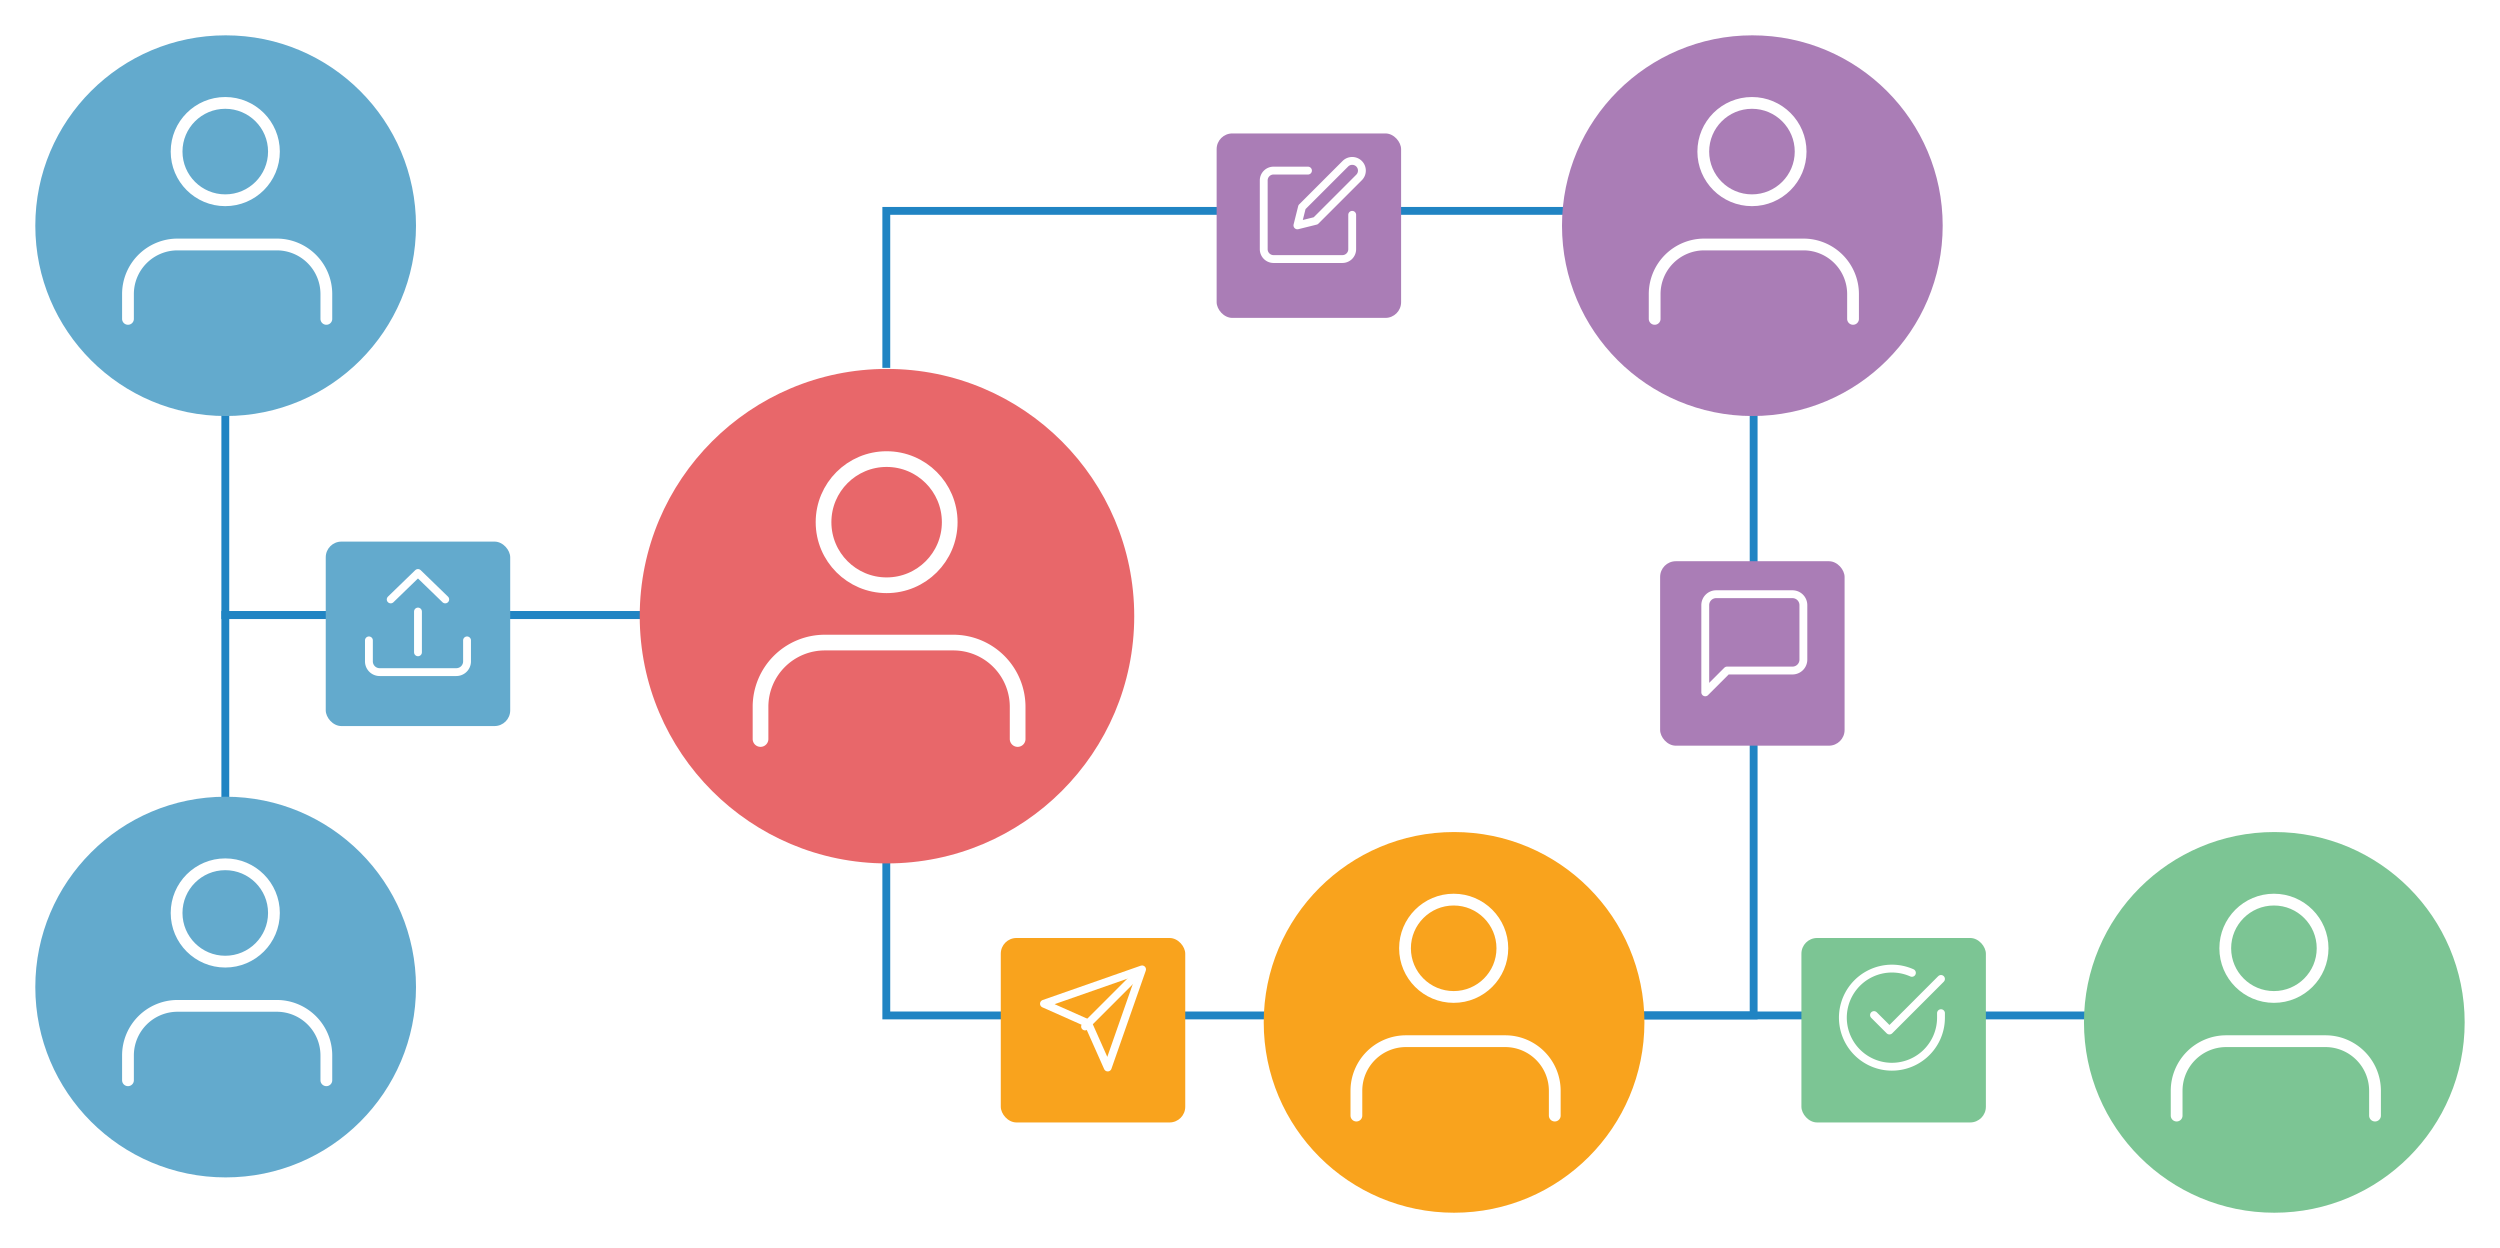 <svg xmlns="http://www.w3.org/2000/svg" xmlns:xlink="http://www.w3.org/1999/xlink" width="637" height="318" viewBox="0 0 637 318">
  <defs>
    <filter id="Ellipse_275" x="0" y="0" width="115" height="115" filterUnits="userSpaceOnUse">
      <feOffset dy="3" input="SourceAlpha"/>
      <feGaussianBlur stdDeviation="3" result="blur"/>
      <feFlood flood-opacity="0.161"/>
      <feComposite operator="in" in2="blur"/>
      <feComposite in="SourceGraphic"/>
    </filter>
    <filter id="Ellipse_275-2" x="389" y="0" width="115" height="115" filterUnits="userSpaceOnUse">
      <feOffset dy="3" input="SourceAlpha"/>
      <feGaussianBlur stdDeviation="3" result="blur-2"/>
      <feFlood flood-opacity="0.161"/>
      <feComposite operator="in" in2="blur-2"/>
      <feComposite in="SourceGraphic"/>
    </filter>
    <filter id="Ellipse_275-3" x="154" y="85" width="144" height="144" filterUnits="userSpaceOnUse">
      <feOffset dy="3" input="SourceAlpha"/>
      <feGaussianBlur stdDeviation="3" result="blur-3"/>
      <feFlood flood-opacity="0.161"/>
      <feComposite operator="in" in2="blur-3"/>
      <feComposite in="SourceGraphic"/>
    </filter>
    <filter id="Ellipse_275-4" x="313" y="203" width="115" height="115" filterUnits="userSpaceOnUse">
      <feOffset dy="3" input="SourceAlpha"/>
      <feGaussianBlur stdDeviation="3" result="blur-4"/>
      <feFlood flood-opacity="0.161"/>
      <feComposite operator="in" in2="blur-4"/>
      <feComposite in="SourceGraphic"/>
    </filter>
    <filter id="Ellipse_275-5" x="522" y="203" width="115" height="115" filterUnits="userSpaceOnUse">
      <feOffset dy="3" input="SourceAlpha"/>
      <feGaussianBlur stdDeviation="3" result="blur-5"/>
      <feFlood flood-opacity="0.161"/>
      <feComposite operator="in" in2="blur-5"/>
      <feComposite in="SourceGraphic"/>
    </filter>
    <filter id="Ellipse_275-6" x="0" y="194" width="115" height="115" filterUnits="userSpaceOnUse">
      <feOffset dy="3" input="SourceAlpha"/>
      <feGaussianBlur stdDeviation="3" result="blur-6"/>
      <feFlood flood-opacity="0.161"/>
      <feComposite operator="in" in2="blur-6"/>
      <feComposite in="SourceGraphic"/>
    </filter>
    <filter id="Rectangle_1385" x="292" y="16" width="83" height="83" filterUnits="userSpaceOnUse">
      <feOffset dy="3" input="SourceAlpha"/>
      <feGaussianBlur stdDeviation="6" result="blur-7"/>
      <feFlood flood-opacity="0.161"/>
      <feComposite operator="in" in2="blur-7"/>
      <feComposite in="SourceGraphic"/>
    </filter>
    <filter id="Rectangle_1384" x="405" y="125" width="83" height="83" filterUnits="userSpaceOnUse">
      <feOffset dy="3" input="SourceAlpha"/>
      <feGaussianBlur stdDeviation="6" result="blur-8"/>
      <feFlood flood-opacity="0.161"/>
      <feComposite operator="in" in2="blur-8"/>
      <feComposite in="SourceGraphic"/>
    </filter>
    <filter id="Rectangle_1386" x="237" y="221" width="83" height="83" filterUnits="userSpaceOnUse">
      <feOffset dy="3" input="SourceAlpha"/>
      <feGaussianBlur stdDeviation="6" result="blur-9"/>
      <feFlood flood-opacity="0.161"/>
      <feComposite operator="in" in2="blur-9"/>
      <feComposite in="SourceGraphic"/>
    </filter>
    <filter id="Rectangle_1387" x="441" y="221" width="83" height="83" filterUnits="userSpaceOnUse">
      <feOffset dy="3" input="SourceAlpha"/>
      <feGaussianBlur stdDeviation="6" result="blur-10"/>
      <feFlood flood-opacity="0.161"/>
      <feComposite operator="in" in2="blur-10"/>
      <feComposite in="SourceGraphic"/>
    </filter>
    <filter id="Rectangle_1388" x="65" y="120" width="83" height="83" filterUnits="userSpaceOnUse">
      <feOffset dy="3" input="SourceAlpha"/>
      <feGaussianBlur stdDeviation="6" result="blur-11"/>
      <feFlood flood-opacity="0.161"/>
      <feComposite operator="in" in2="blur-11"/>
      <feComposite in="SourceGraphic"/>
    </filter>
  </defs>
  <g id="Group_1553" data-name="Group 1553" transform="translate(2204 -332)">
    <path id="Path_1035" data-name="Path 1035" d="M526,257v77H489" transform="translate(-2283.171 256.733)" fill="none" stroke="#2084c3" stroke-miterlimit="10" stroke-width="2"/>
    <line id="Line_199" data-name="Line 199" y1="67" transform="translate(-1757.171 418.733)" fill="none" stroke="#2084c3" stroke-miterlimit="10" stroke-width="2"/>
    <path id="Path_1036" data-name="Path 1036" d="M136.582,177.918V232h153" transform="translate(-2283.171 256.733)" fill="none" stroke="#2084c3" stroke-miterlimit="10" stroke-width="2"/>
    <path id="Path_1037" data-name="Path 1037" d="M136.582,286V231.959h153" transform="translate(-2283.171 256.733)" fill="none" stroke="#2084c3" stroke-miterlimit="10" stroke-width="2"/>
    <line id="Line_200" data-name="Line 200" x2="174" transform="translate(-1804.171 590.733)" fill="none" stroke="#2084c3" stroke-miterlimit="10" stroke-width="2"/>
    <path id="Path_1038" data-name="Path 1038" d="M305,289v45H417" transform="translate(-2283.171 256.733)" fill="none" stroke="#2084c3" stroke-miterlimit="10" stroke-width="2"/>
    <path id="Path_1039" data-name="Path 1039" d="M305,169V129H486" transform="translate(-2283.171 256.733)" fill="none" stroke="#2084c3" stroke-miterlimit="10" stroke-width="2"/>
    <g id="Group_1434" data-name="Group 1434" transform="translate(-2283.171 256.733)">
      <g id="Group_1433" data-name="Group 1433">
        <path id="Path_1042" data-name="Path 1042" d="M677.9,356.26V350.3A11.909,11.909,0,0,0,665.991,338.4H642.173a11.909,11.909,0,0,0-11.91,11.909v5.955" fill="none" stroke="#fff" stroke-linecap="round" stroke-linejoin="round" stroke-width="2"/>
        <circle id="Ellipse_256" data-name="Ellipse 256" cx="11.909" cy="11.909" r="11.909" transform="translate(642.173 307.577)" stroke-width="2" stroke="#fff" stroke-linecap="round" stroke-linejoin="round" fill="none"/>
      </g>
    </g>
    <g id="Group_1443" data-name="Group 1443" transform="translate(-2283.171 256.733)">
      <g id="Group_1442" data-name="Group 1442">
        <path id="Path_1047" data-name="Path 1047" d="M162.4,163.76V157.8A11.909,11.909,0,0,0,150.491,145.9H126.673a11.909,11.909,0,0,0-11.91,11.909v5.955" fill="none" stroke="#fff" stroke-linecap="round" stroke-linejoin="round" stroke-width="2"/>
        <circle id="Ellipse_260" data-name="Ellipse 260" cx="11.909" cy="11.909" r="11.909" transform="translate(126.673 115.077)" stroke-width="2" stroke="#fff" stroke-linecap="round" stroke-linejoin="round" fill="none"/>
      </g>
    </g>
    <g id="Group_1446" data-name="Group 1446" transform="translate(-2283.171 256.733)">
      <g id="Group_1445" data-name="Group 1445">
        <path id="Path_1048" data-name="Path 1048" d="M162.4,351.76V345.8A11.909,11.909,0,0,0,150.491,333.9H126.673a11.909,11.909,0,0,0-11.91,11.909v5.955" fill="none" stroke="#fff" stroke-linecap="round" stroke-linejoin="round" stroke-width="2"/>
        <circle id="Ellipse_262" data-name="Ellipse 262" cx="11.909" cy="11.909" r="11.909" transform="translate(126.673 303.077)" stroke-width="2" stroke="#fff" stroke-linecap="round" stroke-linejoin="round" fill="none"/>
      </g>
    </g>
    <g id="Group_1542" data-name="Group 1542" transform="translate(-2194.703 338.493)">
      <g transform="matrix(1, 0, 0, 1, -9.3, -6.49)" filter="url(#Ellipse_275)">
        <circle id="Ellipse_275-7" data-name="Ellipse 275" cx="48.5" cy="48.5" r="48.5" transform="translate(9 6)" fill="#63aacd"/>
      </g>
      <g id="Group_1514" data-name="Group 1514" transform="translate(23.311 19.729)">
        <path id="Path_440" data-name="Path 440" d="M51.546,33.955V27.637A12.637,12.637,0,0,0,38.91,15H13.637A12.637,12.637,0,0,0,1,27.637v6.318" transform="translate(-1 21.072)" fill="none" stroke="#fff" stroke-linecap="round" stroke-linejoin="round" stroke-width="3"/>
        <circle id="Ellipse_116" data-name="Ellipse 116" cx="12.402" cy="12.402" r="12.402" transform="translate(12.388)" stroke-width="3" stroke="#fff" stroke-linecap="round" stroke-linejoin="round" fill="none"/>
      </g>
    </g>
    <g id="Group_1544" data-name="Group 1544" transform="translate(-1805.703 338.493)">
      <g transform="matrix(1, 0, 0, 1, -398.3, -6.49)" filter="url(#Ellipse_275-2)">
        <circle id="Ellipse_275-8" data-name="Ellipse 275" cx="48.5" cy="48.5" r="48.5" transform="translate(398 6)" fill="#aa7db6"/>
      </g>
      <g id="Group_1514-2" data-name="Group 1514" transform="translate(23.311 19.729)">
        <path id="Path_440-2" data-name="Path 440" d="M51.546,33.955V27.637A12.637,12.637,0,0,0,38.91,15H13.637A12.637,12.637,0,0,0,1,27.637v6.318" transform="translate(-1 21.072)" fill="none" stroke="#fff" stroke-linecap="round" stroke-linejoin="round" stroke-width="3"/>
        <circle id="Ellipse_116-2" data-name="Ellipse 116" cx="12.402" cy="12.402" r="12.402" transform="translate(12.388)" stroke-width="3" stroke="#fff" stroke-linecap="round" stroke-linejoin="round" fill="none"/>
      </g>
    </g>
    <g id="Group_1547" data-name="Group 1547" transform="translate(-2040.568 423.26)">
      <g transform="matrix(1, 0, 0, 1, -163.43, -91.26)" filter="url(#Ellipse_275-3)">
        <circle id="Ellipse_275-9" data-name="Ellipse 275" cx="63" cy="63" r="63" transform="translate(163 91)" fill="#e8676a"/>
      </g>
      <g id="Group_1514-3" data-name="Group 1514" transform="translate(30.349 25.716)">
        <path id="Path_440-3" data-name="Path 440" d="M66.514,39.568V31.378A16.378,16.378,0,0,0,50.135,15H17.378A16.378,16.378,0,0,0,1,31.378v8.189" transform="translate(-1 31.754)" fill="none" stroke="#fff" stroke-linecap="round" stroke-linejoin="round" stroke-width="4"/>
        <circle id="Ellipse_116-3" data-name="Ellipse 116" cx="16.075" cy="16.075" r="16.075" transform="translate(16.057)" stroke-width="4" stroke="#fff" stroke-linecap="round" stroke-linejoin="round" fill="none"/>
      </g>
    </g>
    <g id="Group_1545" data-name="Group 1545" transform="translate(-1881.703 541.493)">
      <g transform="matrix(1, 0, 0, 1, -322.3, -209.49)" filter="url(#Ellipse_275-4)">
        <circle id="Ellipse_275-10" data-name="Ellipse 275" cx="48.5" cy="48.5" r="48.5" transform="translate(322 209)" fill="#f9a31d"/>
      </g>
      <g id="Group_1514-4" data-name="Group 1514" transform="translate(23.311 19.729)">
        <path id="Path_440-4" data-name="Path 440" d="M51.546,33.955V27.637A12.637,12.637,0,0,0,38.91,15H13.637A12.637,12.637,0,0,0,1,27.637v6.318" transform="translate(-1 21.072)" fill="none" stroke="#fff" stroke-linecap="round" stroke-linejoin="round" stroke-width="3"/>
        <circle id="Ellipse_116-4" data-name="Ellipse 116" cx="12.402" cy="12.402" r="12.402" transform="translate(12.388)" stroke-width="3" stroke="#fff" stroke-linecap="round" stroke-linejoin="round" fill="none"/>
      </g>
    </g>
    <g id="Group_1546" data-name="Group 1546" transform="translate(-1672.703 541.493)">
      <g transform="matrix(1, 0, 0, 1, -531.3, -209.49)" filter="url(#Ellipse_275-5)">
        <circle id="Ellipse_275-11" data-name="Ellipse 275" cx="48.5" cy="48.5" r="48.5" transform="translate(531 209)" fill="#7cc594"/>
      </g>
      <g id="Group_1514-5" data-name="Group 1514" transform="translate(23.311 19.729)">
        <path id="Path_440-5" data-name="Path 440" d="M51.546,33.955V27.637A12.637,12.637,0,0,0,38.91,15H13.637A12.637,12.637,0,0,0,1,27.637v6.318" transform="translate(-1 21.072)" fill="none" stroke="#fff" stroke-linecap="round" stroke-linejoin="round" stroke-width="3"/>
        <circle id="Ellipse_116-5" data-name="Ellipse 116" cx="12.402" cy="12.402" r="12.402" transform="translate(12.388)" stroke-width="3" stroke="#fff" stroke-linecap="round" stroke-linejoin="round" fill="none"/>
      </g>
    </g>
    <g id="Group_1543" data-name="Group 1543" transform="translate(-2194.703 532.493)">
      <g transform="matrix(1, 0, 0, 1, -9.3, -200.49)" filter="url(#Ellipse_275-6)">
        <circle id="Ellipse_275-12" data-name="Ellipse 275" cx="48.5" cy="48.5" r="48.5" transform="translate(9 200)" fill="#63aacd"/>
      </g>
      <g id="Group_1514-6" data-name="Group 1514" transform="translate(23.311 19.729)">
        <path id="Path_440-6" data-name="Path 440" d="M51.546,33.955V27.637A12.637,12.637,0,0,0,38.91,15H13.637A12.637,12.637,0,0,0,1,27.637v6.318" transform="translate(-1 21.072)" fill="none" stroke="#fff" stroke-linecap="round" stroke-linejoin="round" stroke-width="3"/>
        <circle id="Ellipse_116-6" data-name="Ellipse 116" cx="12.402" cy="12.402" r="12.402" transform="translate(12.388)" stroke-width="3" stroke="#fff" stroke-linecap="round" stroke-linejoin="round" fill="none"/>
      </g>
    </g>
    <g id="Group_1549" data-name="Group 1549">
      <g transform="matrix(1, 0, 0, 1, -2204, 332)" filter="url(#Rectangle_1385)">
        <rect id="Rectangle_1385-2" data-name="Rectangle 1385" width="47" height="47" rx="4" transform="translate(310 31)" fill="#aa7db6"/>
      </g>
      <g id="Group_1439" data-name="Group 1439" transform="translate(-1882 373)">
        <path id="Path_1044" data-name="Path 1044" d="M387.187,116.979H378.42a2.5,2.5,0,0,0-2.505,2.5v17.533a2.505,2.505,0,0,0,2.505,2.505h17.533a2.5,2.5,0,0,0,2.5-2.505V128.25" transform="translate(-375.915 -114.511)" fill="none" stroke="#fff" stroke-linecap="round" stroke-linejoin="round" stroke-width="2"/>
        <path id="Path_1045" data-name="Path 1045" d="M395.776,115a2.468,2.468,0,1,1,3.491,3.49l-11.052,11.052L383.56,130.7l1.164-4.654Z" transform="translate(-374.978 -114.276)" fill="none" stroke="#fff" stroke-linecap="round" stroke-linejoin="round" stroke-width="2"/>
      </g>
    </g>
    <g id="Group_1552" data-name="Group 1552">
      <g transform="matrix(1, 0, 0, 1, -2204, 332)" filter="url(#Rectangle_1384)">
        <rect id="Rectangle_1384-2" data-name="Rectangle 1384" width="47" height="47" rx="4" transform="translate(423 140)" fill="#aa7db6"/>
      </g>
      <path id="Path_1051" data-name="Path 1051" d="M540.023,239.341a2.778,2.778,0,0,1-2.778,2.778H520.579l-5.556,5.556V225.452a2.778,2.778,0,0,1,2.778-2.778h19.444a2.778,2.778,0,0,1,2.778,2.778Z" transform="translate(-2284.523 260.733)" fill="none" stroke="#fff" stroke-linecap="round" stroke-linejoin="round" stroke-width="2"/>
    </g>
    <g id="Group_1551" data-name="Group 1551">
      <g transform="matrix(1, 0, 0, 1, -2204, 332)" filter="url(#Rectangle_1386)">
        <rect id="Rectangle_1386-2" data-name="Rectangle 1386" width="47" height="47" rx="4" transform="translate(255 236)" fill="#f9a31d"/>
      </g>
      <g id="Group_1440" data-name="Group 1440" transform="translate(-2279.276 259.646)">
        <line id="Line_201" data-name="Line 201" x1="13.891" y2="13.891" transform="translate(351.747 320.005)" fill="none" stroke="#fff" stroke-linecap="round" stroke-linejoin="round" stroke-width="2"/>
        <path id="Path_1046" data-name="Path 1046" d="M366.276,319.354l-8.75,25-5-11.25-11.25-5Z" transform="translate(0)" fill="none" stroke="#fff" stroke-linecap="round" stroke-linejoin="round" stroke-width="2"/>
      </g>
    </g>
    <g id="Group_1548" data-name="Group 1548">
      <g transform="matrix(1, 0, 0, 1, -2204, 332)" filter="url(#Rectangle_1387)">
        <rect id="Rectangle_1387-2" data-name="Rectangle 1387" width="47" height="47" rx="4" transform="translate(459 236)" fill="#7cc594"/>
      </g>
      <g id="Group_1449" data-name="Group 1449" transform="translate(-2283.171 256.733)">
        <path id="Path_1052" data-name="Path 1052" d="M573.736,333.425v1.15a12.5,12.5,0,1,1-7.412-11.425" fill="none" stroke="#fff" stroke-linecap="round" stroke-linejoin="round" stroke-width="2"/>
        <path id="Path_1053" data-name="Path 1053" d="M575,324.7l-13.132,13.145-3.94-3.94" transform="translate(-1.264)" fill="none" stroke="#fff" stroke-linecap="round" stroke-linejoin="round" stroke-width="2"/>
      </g>
    </g>
    <g id="Group_1550" data-name="Group 1550">
      <g transform="matrix(1, 0, 0, 1, -2204, 332)" filter="url(#Rectangle_1388)">
        <rect id="Rectangle_1388-2" data-name="Rectangle 1388" width="47" height="47" rx="4" transform="translate(83 135)" fill="#63aacd"/>
      </g>
      <g id="Group_1448" data-name="Group 1448" transform="translate(-2289.597 256.304)">
        <g id="Group_1447" data-name="Group 1447" transform="translate(179.597 221.696)">
          <path id="Path_1049" data-name="Path 1049" d="M204.6,235.9v5.387a2.736,2.736,0,0,1-2.778,2.694H182.375a2.736,2.736,0,0,1-2.778-2.694V235.9" transform="translate(-179.597 -218.727)" fill="none" stroke="#fff" stroke-linecap="round" stroke-linejoin="round" stroke-width="2"/>
          <path id="Path_1050" data-name="Path 1050" d="M198.37,228.43l-6.947-6.734-6.947,6.734" transform="translate(-178.924 -221.696)" fill="none" stroke="#fff" stroke-linecap="round" stroke-linejoin="round" stroke-width="2"/>
        </g>
        <line id="Line_202" data-name="Line 202" y2="10.39" transform="translate(192.097 231.515)" fill="none" stroke="#fff" stroke-linecap="round" stroke-linejoin="round" stroke-width="2"/>
      </g>
    </g>
  </g>
</svg>
